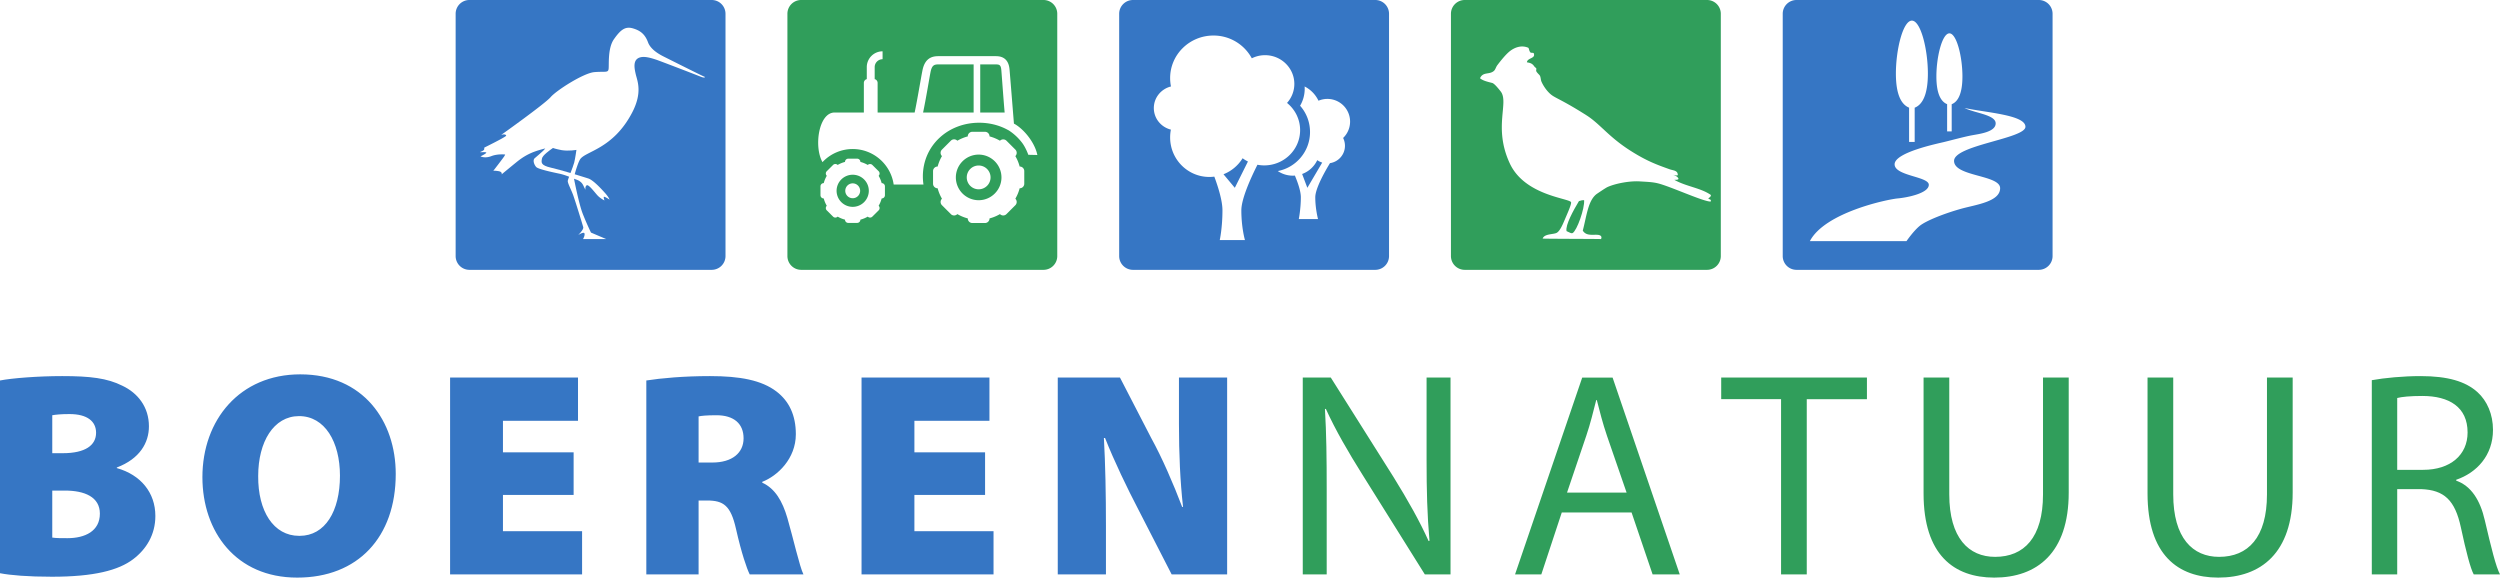 <?xml version="1.0" encoding="UTF-8" standalone="no"?>
<svg
   xmlns:dc="http://purl.org/dc/elements/1.1/"
   xmlns:cc="http://creativecommons.org/ns#"
   xmlns:rdf="http://www.w3.org/1999/02/22-rdf-syntax-ns#"
   xmlns:svg="http://www.w3.org/2000/svg"
   xmlns="http://www.w3.org/2000/svg"
   xmlns:sodipodi="http://sodipodi.sourceforge.net/DTD/sodipodi-0.dtd"
   xmlns:inkscape="http://www.inkscape.org/namespaces/inkscape"
   height="106.577"
   width="461.295"
   version="1.1"
   id="svg863"
   sodipodi:docname="logo-boerennatuur.svg"
   inkscape:version="0.92.2 (5c3e80d, 2017-08-06)">
  <defs
     id="defs867" />
  <sodipodi:namedview
     pagecolor="#ffffff"
     bordercolor="#666666"
     borderopacity="1"
     objecttolerance="10"
     gridtolerance="10"
     guidetolerance="10"
     inkscape:pageopacity="0"
     inkscape:pageshadow="2"
     inkscape:window-width="1920"
     inkscape:window-height="1017"
     id="namedview865"
     showgrid="false"
     fit-margin-top="0"
     fit-margin-left="0"
     fit-margin-right="0"
     fit-margin-bottom="0"
     inkscape:zoom="1.4470387"
     inkscape:cx="270.51168"
     inkscape:cy="-4.3949459"
     inkscape:window-x="-8"
     inkscape:window-y="-8"
     inkscape:window-maximized="1"
     inkscape:current-layer="svg863" />
  <path
     d="M 0,70.206 C 2.208,69.774 7.005,69.396 11.477,69.396 C 16.651,69.396 19.775,69.774 22.578,71.176 C 25.433,72.522 27.48,75.11 27.48,78.666 C 27.48,81.681 25.81,84.646 21.553,86.262 V 86.37 C 25.971,87.61 28.667,90.897 28.667,95.206 C 28.667,98.655 26.995,101.349 24.571,103.182 C 21.875,105.229 17.351,106.417 9.591,106.417 C 5.173,106.417 1.94,106.147 0,105.769 Z M 9.644,83.623 H 11.585 C 15.733,83.623 17.728,82.169 17.728,79.853 C 17.728,77.749 16.11,76.403 12.824,76.403 C 11.208,76.403 10.292,76.511 9.644,76.618 Z M 9.644,99.193 C 10.346,99.303 11.208,99.303 12.447,99.303 C 15.681,99.303 18.429,98.011 18.429,94.777 C 18.429,91.704 15.625,90.519 11.963,90.519 H 9.643 V 99.194 M 54.808,106.577 C 43.546,106.577 37.348,98.118 37.348,88.042 C 37.348,77.482 44.245,69.074 55.401,69.074 C 67.093,69.074 73.021,77.749 73.021,87.447 C 73.021,99.142 66.016,106.577 54.861,106.577 Z M 55.292,98.873 C 59.982,98.873 62.729,94.345 62.729,87.773 C 62.729,81.522 59.927,76.779 55.184,76.779 C 50.497,76.779 47.641,81.522 47.641,87.826 C 47.588,94.345 50.497,98.873 55.184,98.873 H 55.292 M 105.843,91.327 H 92.804 V 98.011 H 107.406 V 105.983 H 83.05 V 69.667 H 106.652 V 77.641 H 92.804 V 83.463 H 105.844 V 91.327 M 119.258,70.206 C 122.006,69.774 126.156,69.396 131.006,69.396 C 136.556,69.396 140.543,70.151 143.291,72.253 C 145.608,74.031 146.847,76.618 146.847,80.122 C 146.847,84.647 143.452,87.824 140.651,88.904 V 89.064 C 143.021,90.144 144.369,92.458 145.284,95.584 C 146.361,99.302 147.547,104.584 148.249,105.983 H 138.333 C 137.795,104.908 136.825,102.105 135.801,97.578 C 134.831,93.268 133.484,92.353 130.467,92.353 H 128.903 V 105.983 H 119.258 Z M 128.903,85.346 H 131.437 C 135.1,85.346 137.203,83.569 137.203,80.876 C 137.203,78.182 135.423,76.618 132.191,76.618 C 130.359,76.618 129.391,76.726 128.903,76.834 V 85.347 M 181.763,91.327 H 168.723 V 98.011 H 183.325 V 105.983 H 158.97 V 69.667 H 182.57 V 77.641 H 168.724 V 83.463 H 181.764 V 91.327 M 195.176,105.985 V 69.668 H 206.655 L 212.42,80.823 C 214.413,84.43 216.513,89.28 218.13,93.537 H 218.293 C 217.755,88.742 217.539,83.677 217.539,78.288 V 69.668 H 226.429 V 105.985 H 216.191 L 209.995,93.915 C 208.001,90.087 205.631,85.185 203.904,80.823 H 203.689 C 203.959,85.724 204.067,91.167 204.067,97.04 V 105.985 H 195.176"
     id="path843"
     inkscape:connector-curvature="0"
     style="fill:#3676c4" />
  <path
     d="M 240.384,105.985 V 69.668 H 245.556 L 257.14,88.04 C 259.779,92.298 261.936,96.124 263.608,99.841 L 263.768,99.788 C 263.338,94.938 263.229,90.521 263.229,84.863 V 69.668 H 267.648 V 105.985 H 262.905 L 251.375,87.555 C 248.841,83.515 246.419,79.365 244.639,75.434 L 244.477,75.486 C 244.747,80.068 244.8,84.43 244.8,90.465 V 105.985 H 240.384 M 288.175,94.561 L 284.401,105.985 H 279.555 L 291.947,69.669 H 297.552 L 309.944,105.985 H 304.934 L 301.054,94.561 Z M 300.137,90.897 L 296.527,80.444 C 295.719,78.074 295.179,75.917 294.641,73.816 H 294.533 C 293.995,75.917 293.455,78.181 292.701,80.39 L 289.144,90.897 H 300.137 M 328.639,73.653 H 317.593 V 69.668 H 344.483 V 73.654 H 333.38 V 105.983 H 328.638 V 73.653 M 359.675,69.668 V 91.22 C 359.675,99.302 363.285,102.75 368.135,102.75 C 373.469,102.75 376.972,99.194 376.972,91.22 V 69.668 H 381.715 V 90.897 C 381.715,102.051 375.84,106.577 367.972,106.577 C 360.537,106.577 354.933,102.373 354.933,91.058 V 69.668 H 359.675 M 401,69.668 V 91.22 C 401,99.302 404.612,102.75 409.46,102.75 C 414.795,102.75 418.297,99.194 418.297,91.22 V 69.668 H 423.04 V 90.897 C 423.04,102.051 417.167,106.577 409.299,106.577 C 401.863,106.577 396.259,102.373 396.259,91.058 V 69.668 H 401 M 437.64,70.151 C 440.01,69.721 443.459,69.397 446.639,69.397 C 451.651,69.397 454.937,70.367 457.145,72.362 C 458.925,73.978 460.001,76.458 460.001,79.312 C 460.001,84.052 456.984,87.233 453.213,88.526 V 88.688 C 455.96,89.658 457.629,92.245 458.495,96.017 C 459.679,101.081 460.541,104.584 461.295,105.985 H 456.444 C 455.852,104.908 455.045,101.835 454.074,97.31 C 452.996,92.298 451.001,90.412 446.747,90.251 H 442.328 V 105.985 H 437.64 Z M 442.328,86.693 H 447.124 C 452.134,86.693 455.314,83.948 455.314,79.798 C 455.314,75.109 451.919,73.062 446.963,73.062 C 444.699,73.062 443.136,73.224 442.328,73.439 V 86.693"
     id="path845"
     inkscape:connector-curvature="0"
     style="fill:#309e5b" />
  <path
     d="M 103.662,27.709 C 103.375,27.663 102.468,27.467 102.032,27.306 C 101.365,27.759 100.107,28.679 100.006,29.238 C 99.866,29.99 99.734,30.503 101.71,30.951 C 102.637,31.161 103.993,31.545 105.268,31.922 C 105.546,31.194 105.852,30.389 105.955,29.982 C 106.146,29.208 106.361,27.659 106.361,27.659 C 106.361,27.659 104.911,27.914 103.662,27.709"
     id="path847"
     inkscape:connector-curvature="0"
     style="fill:#3676c4"
     sodipodi:nodetypes="cccccccc" />
  <path
     d="M 129.313,14.159 C 127.489,13.436 121.666,11.205 121.075,11.011 C 120.269,10.745 119.117,10.379 118.261,10.553 C 116.711,10.871 117.028,12.503 117.312,13.719 C 117.596,14.937 118.585,17.034 116.658,20.742 C 113.097,27.592 107.924,27.889 107.014,29.442 C 106.705,29.967 106.269,31.288 106.047,32.156 C 107.177,32.498 108.147,32.802 108.547,32.93 C 109.473,33.226 111.003,34.903 111.661,35.635 C 112.318,36.367 112.482,36.839 112.482,36.839 C 112.482,36.839 111.424,36.124 111.403,36.355 C 111.383,36.59 111.537,36.991 111.537,36.991 C 111.537,36.991 110.771,36.618 110.257,36.066 C 109.744,35.514 108.594,33.941 108.249,34.199 C 108.007,34.378 107.96,34.774 108.06,35.026 C 107.593,34.386 107.685,33.839 106.76,33.313 C 106.583,33.211 106.269,33.12 105.916,32.973 C 106.005,33.453 106.836,37.66 107.502,39.38 A 51.725,51.725 0 0 0 109.046,42.915 L 111.861,44.115 H 107.579 C 107.579,44.115 107.958,43.481 107.849,43.084 C 107.74,42.684 106.691,43.366 106.691,43.366 C 106.691,43.366 107.741,42.352 107.619,41.912 C 107.498,41.472 106.146,37.056 105.755,35.987 C 105.364,34.916 104.71,33.761 104.768,33.36 C 104.784,33.24 104.881,32.96 105.01,32.608 C 104.432,32.384 103.791,32.165 103.164,32.035 C 101.714,31.732 99.302,31.203 98.944,30.82 C 98.588,30.44 98.231,29.566 98.68,29.18 C 99.128,28.792 100.106,27.964 100.372,27.67 A 5.49,5.49 0 0 0 100.607,27.384 C 98.831,27.862 97.325,28.276 95.326,29.901 C 93.318,31.535 92.558,32.178 92.558,32.178 C 92.558,32.178 92.765,31.712 91.982,31.58 C 91.202,31.448 91.015,31.53 91.015,31.53 C 91.015,31.53 92.938,29.05 93.08,28.782 L 93.223,28.514 C 93.223,28.514 91.853,28.342 90.658,28.811 C 89.461,29.277 88.659,28.851 88.659,28.851 C 88.659,28.851 90.073,28.191 89.657,28.109 C 89.239,28.029 89.141,28.098 88.659,28.086 C 88.325,28.076 89.312,27.866 89.342,27.548 L 89.369,27.23 C 89.369,27.23 93.459,25.218 93.402,25.025 C 93.279,24.617 92.477,24.893 92.477,24.893 C 92.477,24.893 100.521,19.176 101.599,17.924 C 102.677,16.672 107.68,13.479 109.656,13.31 C 111.63,13.14 112.197,13.48 112.297,12.732 C 112.401,11.986 112.101,8.914 113.281,7.236 C 114.461,5.559 115.322,4.823 116.743,5.224 C 118.166,5.626 119.02,6.324 119.573,7.814 C 120.125,9.304 122.019,10.21 122.599,10.504 C 123.183,10.795 129.696,14.075 130.037,14.179 C 130.101,14.199 130.117,14.477 129.313,14.159 Z M 131.323,3.1524047e-6 H 86.618 A 2.541,2.541 0 0 0 84.074,2.543 V 47.248 A 2.542,2.542 0 0 0 86.618,49.79 H 131.321 A 2.544,2.544 0 0 0 133.868,47.248 V 2.543 A 2.544,2.544 0 0 0 131.321,3.1524047e-6"
     id="path849"
     inkscape:connector-curvature="0"
     style="fill:#3676c4" />
  <path
     d="M 315.657,37.191 C 314.383,37.249 308.2,34.383 305.879,33.821 C 304.855,33.569 303.733,33.549 302.591,33.473 C 300.733,33.35 298.091,33.85 296.62,34.509 C 296.248,34.68 294.908,35.598 294.719,35.722 C 293.021,36.865 292.767,39.859 292.051,42.554 C 292.709,43.605 293.925,43.242 294.856,43.336 C 295.473,43.399 295.609,43.75 295.415,44.115 C 294.943,44.075 285.811,44.074 284.648,44.024 C 284.945,43.117 286.612,43.281 287.223,42.968 C 287.855,42.652 288.419,41.258 288.749,40.481 C 289.213,39.384 290.06,37.526 289.873,37.281 C 289.321,36.553 281.319,36.019 278.591,30.168 C 275.487,23.508 278.503,18.902 276.896,16.862 C 276.536,16.404 275.739,15.402 275.339,15.307 C 274.38,15.063 273.625,14.887 273.091,14.439 C 273.641,13.167 274.843,13.852 275.685,13.053 C 275.935,12.817 276.041,12.338 276.291,12.017 C 276.896,11.225 277.816,10.053 278.625,9.42 C 279.371,8.84 280.652,8.23 282.001,8.815 C 282.171,9.019 282.148,9.418 282.345,9.593 C 282.407,9.879 283.037,9.597 283.039,9.94 C 283.303,10.82 281.815,10.67 281.743,11.497 C 282.449,11.621 282.747,11.737 283.124,12.277 C 283.194,12.375 283.437,12.542 283.472,12.623 C 283.522,12.734 283.404,13.014 283.472,13.143 C 283.665,13.518 284.06,13.785 284.162,14.006 C 284.302,14.313 284.292,14.74 284.422,15.046 C 284.793,15.916 285.542,16.975 286.327,17.552 C 287.144,18.154 288.56,18.624 292.729,21.273 C 295.24,22.867 296.768,25.198 300.777,27.763 C 303.873,29.743 305.803,30.417 308.043,31.222 C 308.629,31.433 309.279,31.428 309.513,31.914 C 309.723,32.552 309.491,32.377 308.648,32.26 C 309.003,32.31 309.567,32.6 309.693,32.932 C 309.797,33.298 308.817,33.114 308.995,33.213 C 311.159,34.426 313.841,34.676 315.685,35.977 C 315.723,36.302 315.388,36.464 315.223,36.587 C 315.304,36.854 315.812,36.692 315.657,37.191 Z M 314.975,0.001 H 270.273 A 2.544,2.544 0 0 0 267.725,2.543 V 47.248 A 2.545,2.545 0 0 0 270.273,49.79 H 314.975 A 2.542,2.542 0 0 0 317.52,47.248 V 2.543 A 2.542,2.542 0 0 0 314.975,3.1524047e-6"
     id="path851"
     inkscape:connector-curvature="0"
     style="fill:#309e5b" />
  <path
     d="M 289.056,42.647 C 289.701,42.909 289.86,43.105 290.163,43.015 C 290.975,42.571 292.431,38.435 292.296,36.933 C 291.921,36.933 291.921,36.933 291.344,37.106 C 290.354,38.756 288.799,41.543 289.056,42.647"
     id="path853"
     inkscape:connector-curvature="0"
     style="fill:#309e5b" />
  <path
     d="M 360.56,29.69 C 360.56,32.6 369.06,32.246 369.06,34.725 C 369.06,37.203 364.668,37.748 361.932,38.503 C 358.796,39.376 355.435,40.704 354.255,41.653 C 353.076,42.603 351.784,44.488 351.784,44.488 H 333.956 C 336.731,39.193 348.243,36.792 350.143,36.615 C 352.039,36.438 355.9,35.641 355.9,34.096 C 355.9,32.552 349.59,32.476 349.59,30.318 C 349.59,28.156 357.275,26.55 358.643,26.222 C 360.007,25.894 362.452,25.226 363.851,24.966 C 365.248,24.706 368.237,24.362 368.237,22.763 C 368.237,21.163 364.388,20.883 362.483,19.923 C 366.485,20.788 373.728,21.199 373.728,23.389 C 373.728,25.581 360.56,26.779 360.56,29.689 Z M 352.777,3.806 C 354.407,3.806 355.728,9.103 355.728,13.574 C 355.728,17.56 354.678,19.334 353.293,19.874 V 26.194 H 352.26 V 19.865 C 350.877,19.303 349.827,17.558 349.827,13.574 C 349.827,9.103 351.147,3.806 352.777,3.806 Z M 359.701,6.154 C 361.028,6.154 362.104,10.462 362.104,14.102 C 362.104,17.344 361.247,18.79 360.123,19.228 V 24.251 H 359.279 V 19.221 C 358.156,18.764 357.299,17.344 357.299,14.101 C 357.299,10.462 358.375,6.154 359.701,6.154 Z M 376.195,3.1524047e-6 H 331.489 A 2.54,2.54 0 0 0 328.945,2.543 V 47.248 A 2.541,2.541 0 0 0 331.489,49.79 H 376.195 A 2.543,2.543 0 0 0 378.737,47.248 V 2.543 A 2.542,2.542 0 0 0 376.195,3.1524047e-6 M 225.756,32.153 L 227.846,34.654 L 230.266,29.802 A 6.752,6.752 0 0 1 229.283,29.201 A 7.278,7.278 0 0 1 225.756,32.154 M 240.267,32.104 L 241.229,34.654 L 243.972,30 A 3.252,3.252 0 0 1 243.057,29.55 A 4.982,4.982 0 0 1 240.267,32.104"
     id="path855"
     inkscape:connector-curvature="0"
     style="fill:#3676c4" />
  <path
     d="M 248.17,26.896 C 248.17,28.526 246.97,29.868 245.407,30.102 C 244.616,31.393 242.692,34.71 242.692,36.404 C 242.692,38.539 243.199,40.426 243.199,40.426 H 239.651 C 239.651,40.426 240.029,38.539 240.029,36.404 C 240.029,35.263 239.457,33.65 238.927,32.394 C 238.803,32.404 238.677,32.414 238.552,32.414 A 4.949,4.949 0 0 1 235.773,31.562 C 239.157,30.914 241.723,27.935 241.723,24.365 C 241.723,22.555 241.076,20.85 239.889,19.513 A 6.183,6.183 0 0 0 240.743,16.377 C 240.743,16.234 240.736,16.094 240.725,15.955 A 5.692,5.692 0 0 1 243.284,18.586 A 4.188,4.188 0 0 1 247.831,25.456 C 248.045,25.891 248.169,26.38 248.169,26.896 Z M 232.023,30.396 C 230.839,32.743 229.051,36.647 229.051,38.81 C 229.051,42.038 229.715,44.291 229.715,44.291 H 225.068 C 225.068,44.291 225.565,42.038 225.565,38.81 C 225.565,37.034 224.777,34.508 224.064,32.59 C 223.763,32.63 223.456,32.65 223.144,32.65 C 219.148,32.65 215.911,29.386 215.911,25.36 C 215.911,24.867 215.96,24.384 216.052,23.918 C 214.242,23.464 212.902,21.858 212.902,19.938 C 212.902,18.015 214.251,16.404 216.067,15.954 A 7.683,7.683 0 0 1 215.911,14.406 C 215.911,10.07 219.491,6.556 223.905,6.556 A 8.013,8.013 0 0 1 230.981,10.758 A 5.445,5.445 0 0 1 233.421,10.182 C 236.408,10.182 238.829,12.56 238.829,15.49 A 5.234,5.234 0 0 1 237.479,18.992 C 238.952,20.185 239.895,21.992 239.895,24.014 C 239.895,27.607 236.928,30.519 233.269,30.519 C 232.841,30.519 232.425,30.475 232.023,30.397 Z M 253.757,0.001 H 209.055 A 2.546,2.546 0 0 0 206.508,2.544 V 47.249 A 2.546,2.546 0 0 0 209.055,49.791 H 253.757 A 2.54,2.54 0 0 0 256.301,47.249 V 2.543 A 2.54,2.54 0 0 0 253.757,3.1524047e-6"
     id="path857"
     inkscape:connector-curvature="0"
     style="fill:#3676c4" />
  <path
     d="M 171.708,13.262 C 171.498,14.3 170.855,18.277 170.325,20.761 H 179.652 V 11.883 H 173.357 C 172.504,11.883 171.987,11.883 171.708,13.261 M 183.63,11.883 H 180.87 V 20.761 H 185.375 C 185.155,18.286 184.847,13.915 184.764,12.944 C 184.676,11.924 184.372,11.884 183.631,11.884 M 157.339,36.577 A 1.372,1.372 0 1 1 157.341,33.833 A 1.372,1.372 0 0 1 157.339,36.577 Z M 157.339,32.242 A 2.971,2.971 0 0 0 154.365,35.204 A 2.973,2.973 0 0 0 157.339,38.167 A 2.972,2.972 0 0 0 160.313,35.204 A 2.97,2.97 0 0 0 157.339,32.242 M 180.58,34.93 A 2.197,2.197 0 0 1 178.384,32.735 C 178.384,31.524 179.368,30.539 180.58,30.539 C 181.79,30.539 182.776,31.524 182.776,32.735 C 182.776,33.946 181.791,34.93 180.58,34.93 Z M 180.579,28.526 A 4.212,4.212 0 0 0 176.372,32.736 A 4.212,4.212 0 0 0 180.579,36.943 C 182.899,36.943 184.788,35.055 184.788,32.735 A 4.214,4.214 0 0 0 180.578,28.526"
     id="path859"
     inkscape:connector-curvature="0"
     style="fill:#309e5b" />
  <path
     d="M 189.741,28.563 C 189.741,28.563 189.28,27.208 188.513,26.24 A 9.75,9.75 0 0 0 186.096,24.035 A 0.795,0.795 0 0 1 185.923,23.946 L 185.9,23.937 C 184.341,23.093 182.55,22.647 180.67,22.647 C 177.884,22.647 175.284,23.634 173.357,25.428 C 171.377,27.271 170.285,29.801 170.285,32.555 C 170.285,33.065 170.324,33.562 170.396,34.051 H 164.899 C 164.368,30.352 161.179,27.499 157.335,27.499 A 7.62,7.62 0 0 0 151.765,29.918 C 150.144,27.084 151.055,20.761 153.996,20.761 H 159.397 V 15.3 C 159.397,14.898 159.723,14.571 160.125,14.571 H 159.937 V 12.385 A 2.918,2.918 0 0 1 162.851,9.469 V 10.927 A 1.46,1.46 0 0 0 161.395,12.385 V 14.571 H 161.205 A 0.73,0.73 0 0 1 161.936,15.3 V 20.76 H 168.769 C 169.271,18.41 169.92,14.423 170.216,12.959 C 170.741,10.36 172.441,10.36 173.357,10.362 H 183.631 C 184.297,10.362 186.069,10.362 186.279,12.814 C 186.396,14.164 186.945,21.024 187.091,22.826 L 187.179,22.854 C 188.963,23.857 190.955,26.327 191.412,28.601 Z M 188.996,33.9 A 0.841,0.841 0 0 1 188.155,34.742 H 188.145 A 7.68,7.68 0 0 1 187.349,36.666 L 187.355,36.671 A 0.846,0.846 0 0 1 187.355,37.862 L 185.707,39.51 A 0.84,0.84 0 0 1 184.517,39.51 L 184.511,39.504 A 7.632,7.632 0 0 1 182.587,40.301 V 40.308 A 0.842,0.842 0 0 1 181.745,41.152 H 179.415 A 0.84,0.84 0 0 1 178.573,40.308 V 40.301 A 7.67,7.67 0 0 1 176.647,39.504 L 176.643,39.51 A 0.841,0.841 0 0 1 175.452,39.51 L 173.805,37.862 A 0.842,0.842 0 0 1 173.805,36.671 L 173.808,36.666 A 7.727,7.727 0 0 1 173.013,34.742 H 173.004 A 0.841,0.841 0 0 1 172.164,33.9 V 31.569 C 172.164,31.104 172.54,30.727 173.004,30.727 H 173.014 C 173.192,30.05 173.457,29.407 173.808,28.803 L 173.805,28.798 A 0.84,0.84 0 0 1 173.805,27.607 L 175.452,25.959 A 0.842,0.842 0 0 1 176.642,25.959 L 176.647,25.965 A 7.714,7.714 0 0 1 178.573,25.168 V 25.16 A 0.84,0.84 0 0 1 179.415,24.319 H 181.745 C 182.211,24.319 182.587,24.696 182.587,25.16 V 25.168 A 7.676,7.676 0 0 1 184.511,25.965 L 184.517,25.959 A 0.865,0.865 0 0 1 185.707,25.959 L 187.355,27.607 A 0.846,0.846 0 0 1 187.355,28.797 L 187.349,28.803 C 187.701,29.407 187.967,30.05 188.145,30.727 H 188.155 C 188.62,30.727 188.996,31.104 188.996,31.569 Z M 163.286,36.026 A 0.593,0.593 0 0 1 162.691,36.618 H 162.685 C 162.559,37.095 162.372,37.548 162.123,37.972 L 162.127,37.975 A 0.592,0.592 0 0 1 162.127,38.813 L 160.961,39.974 A 0.599,0.599 0 0 1 160.12,39.974 L 160.117,39.97 A 5.445,5.445 0 0 1 158.757,40.531 V 40.537 A 0.593,0.593 0 0 1 158.163,41.13 H 156.516 A 0.595,0.595 0 0 1 155.92,40.537 V 40.531 A 5.507,5.507 0 0 1 154.56,39.971 L 154.556,39.974 A 0.594,0.594 0 0 1 153.719,39.974 L 152.553,38.814 A 0.592,0.592 0 0 1 152.553,37.975 L 152.556,37.972 A 5.385,5.385 0 0 1 151.995,36.618 H 151.988 A 0.594,0.594 0 0 1 151.393,36.026 V 34.383 C 151.393,34.056 151.66,33.79 151.988,33.79 H 151.995 C 152.12,33.313 152.308,32.86 152.556,32.435 L 152.553,32.433 A 0.594,0.594 0 0 1 152.553,31.593 L 153.719,30.435 A 0.59,0.59 0 0 1 154.556,30.435 L 154.56,30.438 A 5.437,5.437 0 0 1 155.92,29.877 V 29.871 C 155.92,29.544 156.188,29.279 156.516,29.279 H 158.163 C 158.492,29.279 158.757,29.544 158.757,29.871 V 29.877 C 159.236,30.001 159.691,30.189 160.117,30.437 L 160.12,30.435 A 0.612,0.612 0 0 1 160.961,30.435 L 162.127,31.593 A 0.594,0.594 0 0 1 162.127,32.433 L 162.123,32.435 C 162.372,32.86 162.559,33.313 162.685,33.79 H 162.691 C 163.02,33.79 163.285,34.056 163.285,34.383 Z M 192.54,3.1524047e-6 H 147.832 A 2.54,2.54 0 0 0 145.292,2.543 V 47.248 A 2.541,2.541 0 0 0 147.832,49.79 H 192.54 A 2.543,2.543 0 0 0 195.084,47.248 V 2.543 A 2.542,2.542 0 0 0 192.54,3.1524047e-6"
     id="path861"
     inkscape:connector-curvature="0"
     style="fill:#309e5b" />
</svg>

